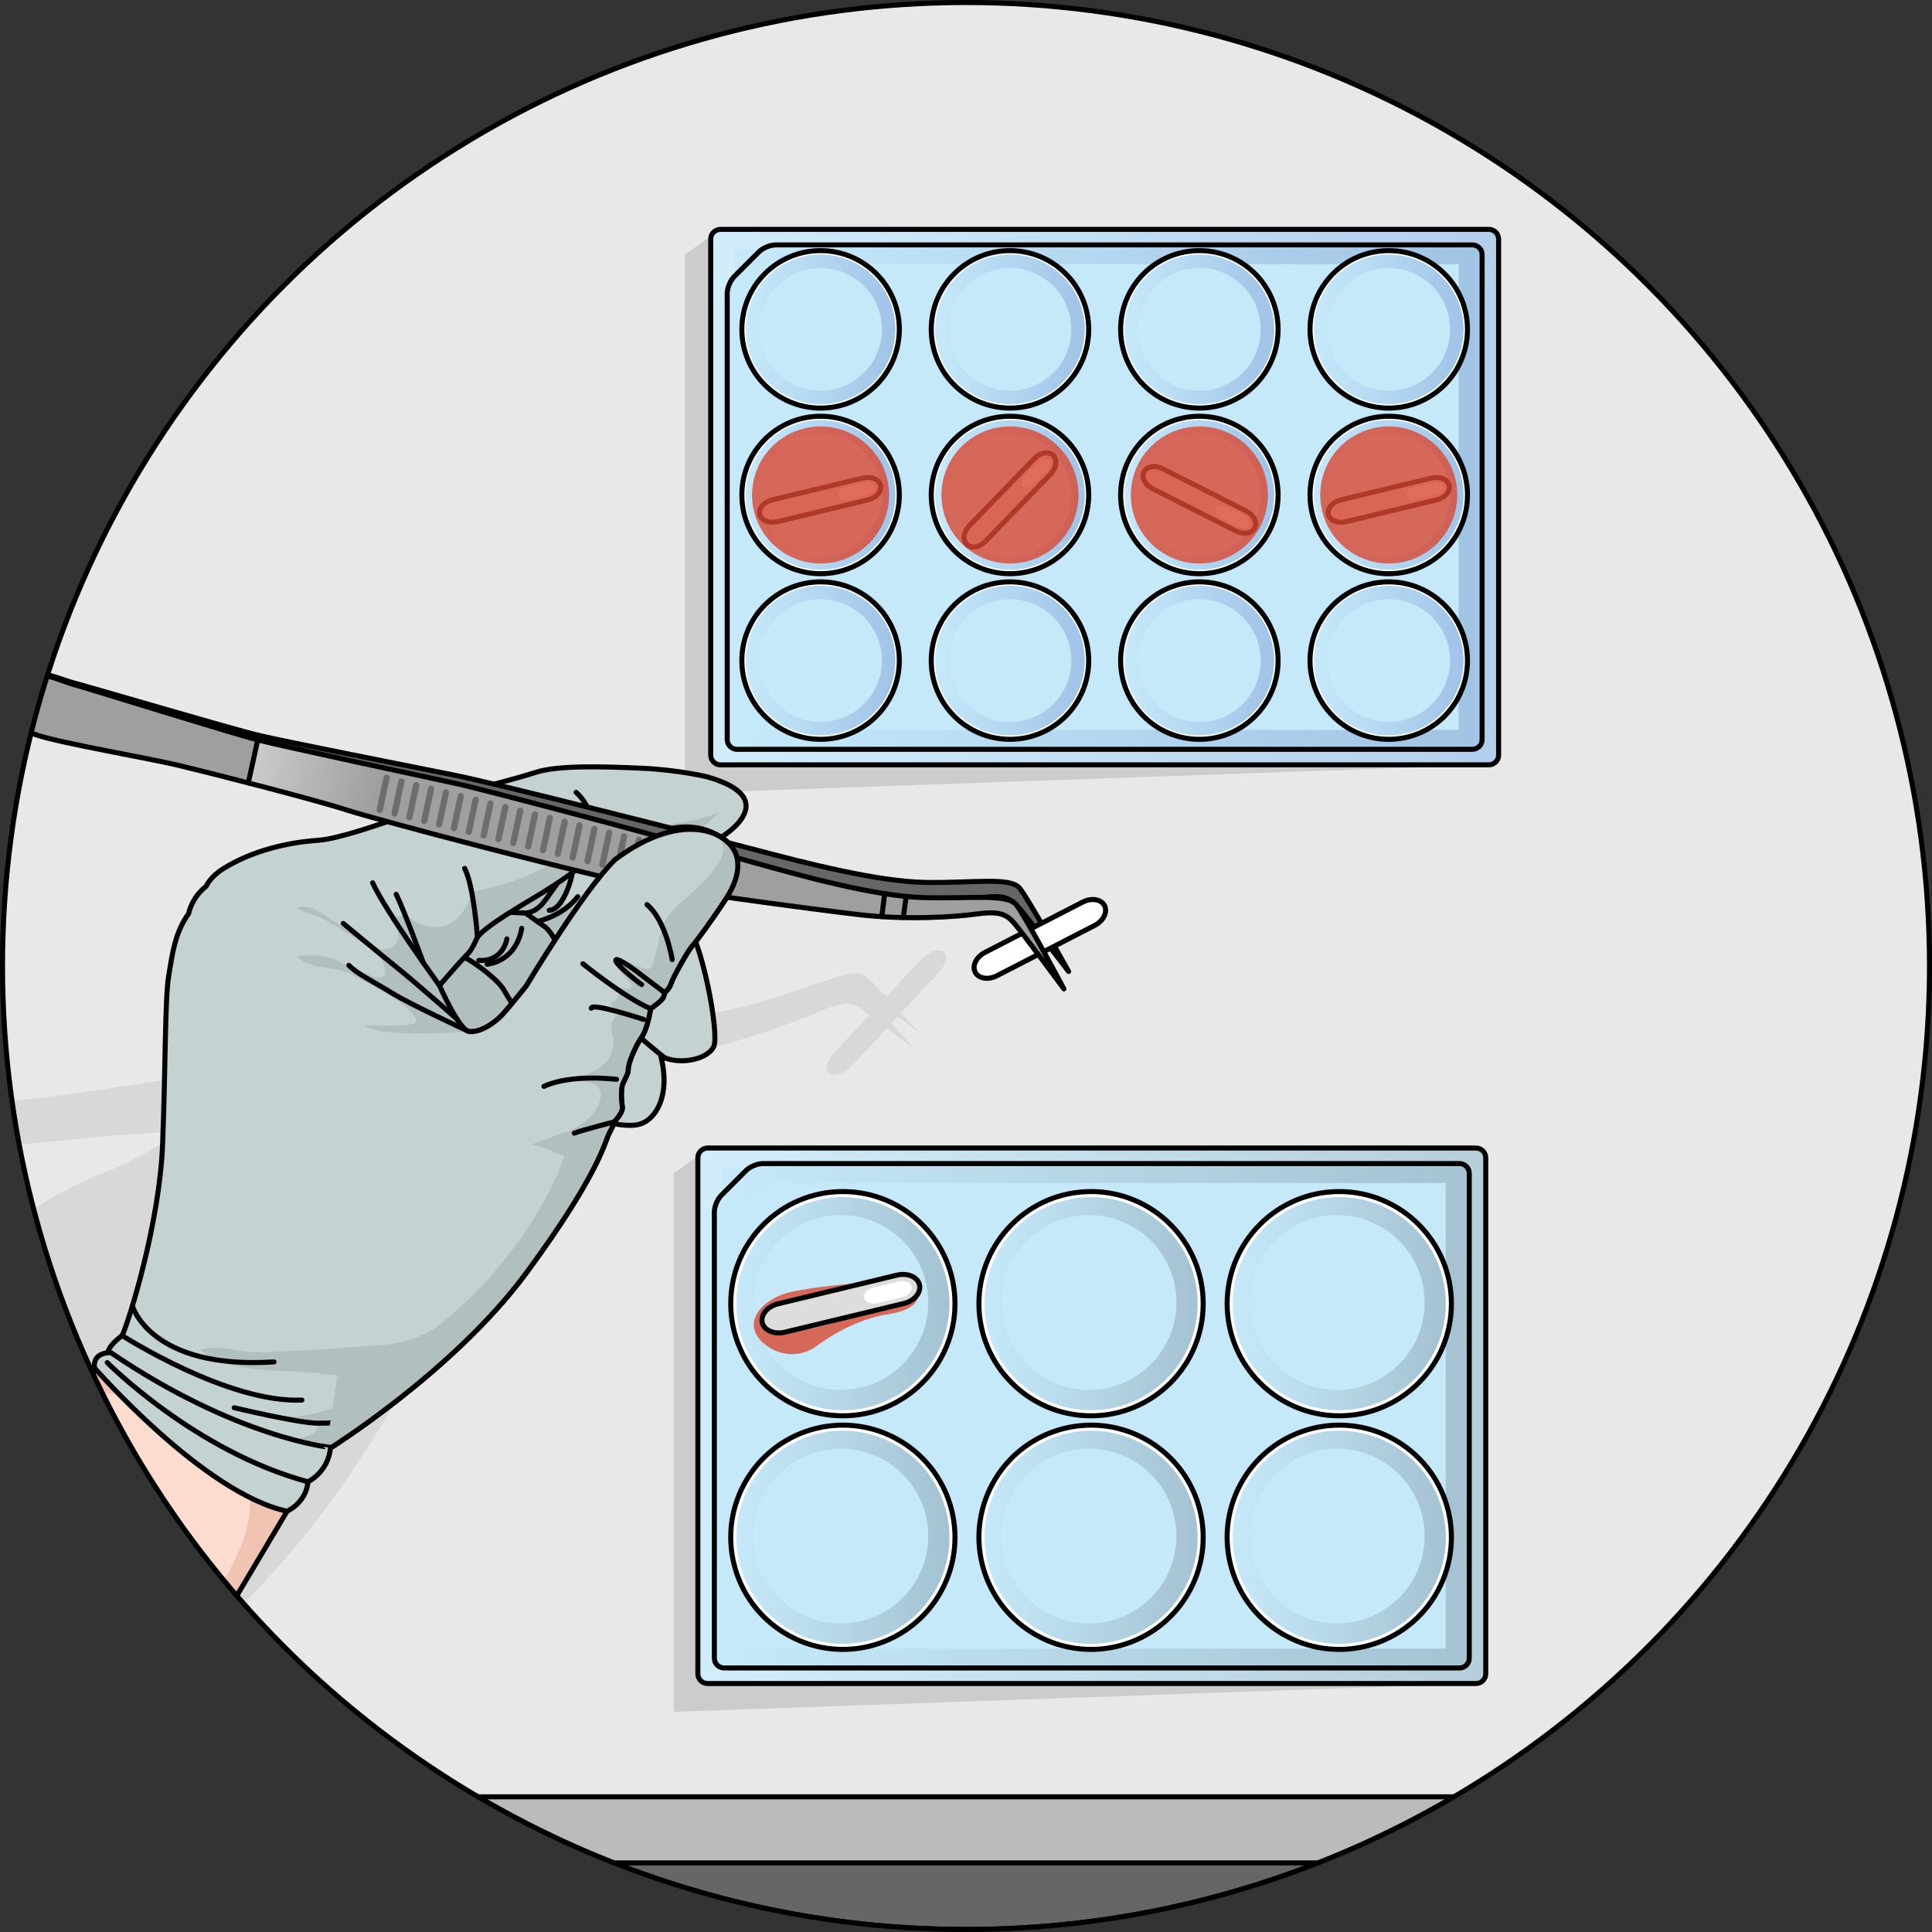 <?xml version="1.0" encoding="utf-8"?>
<!-- Created by: Science Figures, www.sciencefigures.org, Generator: Science Figures Editor -->
<!DOCTYPE svg PUBLIC "-//W3C//DTD SVG 1.1//EN" "http://www.w3.org/Graphics/SVG/1.1/DTD/svg11.dtd">
<svg version="1.1" id="Layer_1" xmlns="http://www.w3.org/2000/svg" xmlns:xlink="http://www.w3.org/1999/xlink" 
	 width="800px" height="800px" viewBox="0 0 383.619 383.62" enable-background="new 0 0 383.619 383.62"
	 xml:space="preserve">
<rect x="0" y="0" width="383.619" height="383.62" fill="#333333" stroke="none"/>
<g>
	<defs>
		<circle id="SVGID_1_" cx="191.81" cy="191.811" r="191.31"/>
	</defs>
	<clipPath id="SVGID_2_">
		<use xlink:href="#SVGID_1_"  overflow="visible"/>
	</clipPath>
	<g clip-path="url(#SVGID_2_)">
		<circle fill="#E8E8E8" cx="191.81" cy="191.811" r="191.31"/>
		<g>
			<polygon fill="#CCCCCC" points="295.631,151.867 136.015,157.493 136.015,50.538 143.054,45.544 			"/>
			<g>
				<g>
					<g>
						<path fill="#FFFFFF" d="M297.564,149.935c0,1.062-0.87,1.933-1.934,1.933H143.054c-1.063,0-1.933-0.871-1.933-1.933V47.478
							c0-1.062,0.869-1.934,1.933-1.934h152.577c1.063,0,1.934,0.871,1.934,1.934V149.935z"/>
					</g>
					<linearGradient id="SVGID_3_" gradientUnits="userSpaceOnUse" x1="141.121" y1="98.706" x2="297.565" y2="98.706">
						<stop  offset="0" style="stop-color:#C6E9FA"/>
						<stop  offset="0.997" style="stop-color:#A0C3E7"/>
					</linearGradient>
					<path opacity="0.8" fill="url(#SVGID_3_)" d="M297.564,149.935c0,1.062-0.87,1.933-1.934,1.933H143.054
						c-1.063,0-1.933-0.871-1.933-1.933V47.478c0-1.062,0.869-1.934,1.933-1.934h152.577c1.063,0,1.934,0.871,1.934,1.934V149.935z"
						/>
					<path fill="none" stroke="#000000" stroke-linecap="round" stroke-linejoin="round" stroke-miterlimit="10" d="
						M297.564,149.935c0,1.062-0.87,1.933-1.934,1.933H143.054c-1.063,0-1.933-0.871-1.933-1.933V47.478
						c0-1.062,0.869-1.934,1.933-1.934h152.577c1.063,0,1.934,0.871,1.934,1.934V149.935z"/>
					<linearGradient id="SVGID_4_" gradientUnits="userSpaceOnUse" x1="145.844" y1="98.706" x2="292.842" y2="98.706">
						<stop  offset="0" style="stop-color:#C6E9FA"/>
						<stop  offset="0.997" style="stop-color:#A4C2D1"/>
					</linearGradient>
					<rect x="145.844" y="49.454" opacity="0.8" fill="url(#SVGID_4_)" width="146.998" height="98.504"/>
					<linearGradient id="SVGID_5_" gradientUnits="userSpaceOnUse" x1="144.397" y1="98.706" x2="294.289" y2="98.706">
						<stop  offset="0" style="stop-color:#C6E9FA"/>
						<stop  offset="0.997" style="stop-color:#A0C3E7"/>
					</linearGradient>
					<path opacity="0.8" fill="url(#SVGID_5_)" d="M154.01,48.629c-1.063,0-2.548,0.614-3.299,1.365l-4.948,4.949
						c-0.751,0.752-1.367,2.237-1.367,3.3v88.607c0,1.063,0.87,1.933,1.932,1.933h146.027c1.063,0,1.934-0.869,1.934-1.933V50.562
						c0-1.064-0.87-1.934-1.934-1.934H154.01z"/>
					<path fill="none" stroke="#000000" stroke-linecap="round" stroke-linejoin="round" stroke-miterlimit="10" d="M154.01,48.629
						c-1.063,0-2.548,0.614-3.299,1.365l-4.948,4.949c-0.751,0.752-1.367,2.237-1.367,3.3v88.607c0,1.063,0.87,1.933,1.932,1.933
						h146.027c1.063,0,1.934-0.869,1.934-1.933V50.562c0-1.064-0.87-1.934-1.934-1.934H154.01z"/>
					<path fill="#C6E9FA" d="M149.066,144.939V59.588c0-0.451,0.365-1.33,0.684-1.648l4.783-4.783
						c0.319-0.319,1.197-0.684,1.648-0.684h133.437v92.467H149.066z"/>
					<g>
						<g>
							
								<circle fill="#FFFFFF" stroke="#000000" stroke-linecap="round" stroke-linejoin="round" stroke-miterlimit="10" cx="162.935" cy="131.167" r="15.635"/>
							<linearGradient id="SVGID_6_" gradientUnits="userSpaceOnUse" x1="148.077" y1="131.168" x2="177.792" y2="131.168">
								<stop  offset="0" style="stop-color:#C6E9FA"/>
								<stop  offset="0.997" style="stop-color:#A0C3E7"/>
							</linearGradient>
							<circle fill="url(#SVGID_6_)" cx="162.935" cy="131.167" r="14.856"/>
							<circle fill="#C6E9FA" cx="162.935" cy="131.168" r="12.182"/>
						</g>
						<g>
							
								<circle fill="#FFFFFF" stroke="#000000" stroke-linecap="round" stroke-linejoin="round" stroke-miterlimit="10" cx="200.541" cy="131.167" r="15.634"/>
							<linearGradient id="SVGID_7_" gradientUnits="userSpaceOnUse" x1="185.683" y1="131.168" x2="215.398" y2="131.168">
								<stop  offset="0" style="stop-color:#C6E9FA"/>
								<stop  offset="0.997" style="stop-color:#A0C3E7"/>
							</linearGradient>
							<circle fill="url(#SVGID_7_)" cx="200.54" cy="131.167" r="14.856"/>
							<circle fill="#C6E9FA" cx="200.541" cy="131.168" r="12.182"/>
						</g>
						<g>
							
								<circle fill="#FFFFFF" stroke="#000000" stroke-linecap="round" stroke-linejoin="round" stroke-miterlimit="10" cx="238.145" cy="131.167" r="15.634"/>
							<linearGradient id="SVGID_8_" gradientUnits="userSpaceOnUse" x1="223.288" y1="131.168" x2="253.003" y2="131.168">
								<stop  offset="0" style="stop-color:#C6E9FA"/>
								<stop  offset="0.997" style="stop-color:#A0C3E7"/>
							</linearGradient>
							<circle fill="url(#SVGID_8_)" cx="238.146" cy="131.167" r="14.855"/>
							<circle fill="#C6E9FA" cx="238.146" cy="131.168" r="12.182"/>
						</g>
						<g>
							
								<circle fill="#FFFFFF" stroke="#000000" stroke-linecap="round" stroke-linejoin="round" stroke-miterlimit="10" cx="275.751" cy="131.167" r="15.634"/>
							<linearGradient id="SVGID_9_" gradientUnits="userSpaceOnUse" x1="260.893" y1="131.168" x2="290.608" y2="131.168">
								<stop  offset="0" style="stop-color:#C6E9FA"/>
								<stop  offset="0.997" style="stop-color:#A0C3E7"/>
							</linearGradient>
							<circle fill="url(#SVGID_9_)" cx="275.75" cy="131.167" r="14.856"/>
							<circle fill="#C6E9FA" cx="275.751" cy="131.168" r="12.182"/>
						</g>
					</g>
					<g>
						<g>
							
								<circle fill="#FFFFFF" stroke="#000000" stroke-linecap="round" stroke-linejoin="round" stroke-miterlimit="10" cx="162.935" cy="98.282" r="15.634"/>
							<linearGradient id="SVGID_10_" gradientUnits="userSpaceOnUse" x1="148.077" y1="98.281" x2="177.792" y2="98.281">
								<stop  offset="0" style="stop-color:#C6E9FA"/>
								<stop  offset="0.997" style="stop-color:#A0C3E7"/>
							</linearGradient>
							<circle fill="url(#SVGID_10_)" cx="162.935" cy="98.281" r="14.856"/>
							<circle fill="#C6E9FA" cx="162.935" cy="98.282" r="12.182"/>
						</g>
						<g>
							
								<circle fill="#FFFFFF" stroke="#000000" stroke-linecap="round" stroke-linejoin="round" stroke-miterlimit="10" cx="200.541" cy="98.282" r="15.633"/>
							<linearGradient id="SVGID_11_" gradientUnits="userSpaceOnUse" x1="185.683" y1="98.281" x2="215.398" y2="98.281">
								<stop  offset="0" style="stop-color:#C6E9FA"/>
								<stop  offset="0.997" style="stop-color:#A0C3E7"/>
							</linearGradient>
							<circle fill="url(#SVGID_11_)" cx="200.54" cy="98.281" r="14.856"/>
							<circle fill="#C6E9FA" cx="200.54" cy="98.282" r="12.182"/>
						</g>
						<g>
							
								<circle fill="#FFFFFF" stroke="#000000" stroke-linecap="round" stroke-linejoin="round" stroke-miterlimit="10" cx="238.145" cy="98.282" r="15.633"/>
							<linearGradient id="SVGID_12_" gradientUnits="userSpaceOnUse" x1="223.288" y1="98.281" x2="253.003" y2="98.281">
								<stop  offset="0" style="stop-color:#C6E9FA"/>
								<stop  offset="0.997" style="stop-color:#A0C3E7"/>
							</linearGradient>
							<circle fill="url(#SVGID_12_)" cx="238.146" cy="98.281" r="14.855"/>
							<circle fill="#C6E9FA" cx="238.146" cy="98.282" r="12.182"/>
						</g>
						<g>
							
								<circle fill="#FFFFFF" stroke="#000000" stroke-linecap="round" stroke-linejoin="round" stroke-miterlimit="10" cx="275.751" cy="98.282" r="15.634"/>
							<linearGradient id="SVGID_13_" gradientUnits="userSpaceOnUse" x1="260.893" y1="98.281" x2="290.608" y2="98.281">
								<stop  offset="0" style="stop-color:#C6E9FA"/>
								<stop  offset="0.997" style="stop-color:#A0C3E7"/>
							</linearGradient>
							<circle fill="url(#SVGID_13_)" cx="275.75" cy="98.281" r="14.856"/>
							<circle fill="#C6E9FA" cx="275.75" cy="98.282" r="12.182"/>
						</g>
					</g>
					<g>
						<g>
							
								<circle fill="#FFFFFF" stroke="#000000" stroke-linecap="round" stroke-linejoin="round" stroke-miterlimit="10" cx="162.935" cy="65.396" r="15.635"/>
							<linearGradient id="SVGID_14_" gradientUnits="userSpaceOnUse" x1="148.077" y1="65.395" x2="177.792" y2="65.395">
								<stop  offset="0" style="stop-color:#C6E9FA"/>
								<stop  offset="0.997" style="stop-color:#A0C3E7"/>
							</linearGradient>
							<circle fill="url(#SVGID_14_)" cx="162.935" cy="65.395" r="14.856"/>
							<path fill="#C6E9FA" d="M173.35,71.715c-3.491,5.753-10.984,7.585-16.735,4.095c-5.751-3.489-7.583-10.982-4.093-16.735
								c3.491-5.749,10.983-7.582,16.735-4.092C175.006,58.474,176.84,65.964,173.35,71.715z"/>
						</g>
						<g>
							
								<circle fill="#FFFFFF" stroke="#000000" stroke-linecap="round" stroke-linejoin="round" stroke-miterlimit="10" cx="200.541" cy="65.396" r="15.634"/>
							<linearGradient id="SVGID_15_" gradientUnits="userSpaceOnUse" x1="185.683" y1="65.395" x2="215.398" y2="65.395">
								<stop  offset="0" style="stop-color:#C6E9FA"/>
								<stop  offset="0.997" style="stop-color:#A0C3E7"/>
							</linearGradient>
							<circle fill="url(#SVGID_15_)" cx="200.54" cy="65.395" r="14.856"/>
							<path fill="#C6E9FA" d="M210.953,71.715c-3.489,5.753-10.981,7.585-16.733,4.095c-5.752-3.489-7.583-10.982-4.094-16.735
								c3.491-5.749,10.982-7.582,16.733-4.092C212.61,58.474,214.443,65.964,210.953,71.715z"/>
						</g>
						<g>
							
								<circle fill="#FFFFFF" stroke="#000000" stroke-linecap="round" stroke-linejoin="round" stroke-miterlimit="10" cx="238.145" cy="65.396" r="15.634"/>
							<linearGradient id="SVGID_16_" gradientUnits="userSpaceOnUse" x1="223.288" y1="65.395" x2="253.003" y2="65.395">
								<stop  offset="0" style="stop-color:#C6E9FA"/>
								<stop  offset="0.997" style="stop-color:#A0C3E7"/>
							</linearGradient>
							<circle fill="url(#SVGID_16_)" cx="238.146" cy="65.395" r="14.855"/>
							<path fill="#C6E9FA" d="M248.56,71.715c-3.492,5.753-10.983,7.585-16.735,4.095c-5.751-3.489-7.583-10.982-4.093-16.735
								c3.49-5.749,10.982-7.582,16.733-4.092C250.217,58.474,252.049,65.964,248.56,71.715z"/>
						</g>
						<g>
							
								<circle fill="#FFFFFF" stroke="#000000" stroke-linecap="round" stroke-linejoin="round" stroke-miterlimit="10" cx="275.751" cy="65.396" r="15.635"/>
							<linearGradient id="SVGID_17_" gradientUnits="userSpaceOnUse" x1="260.893" y1="65.395" x2="290.608" y2="65.395">
								<stop  offset="0" style="stop-color:#C6E9FA"/>
								<stop  offset="0.997" style="stop-color:#A0C3E7"/>
							</linearGradient>
							<circle fill="url(#SVGID_17_)" cx="275.75" cy="65.395" r="14.856"/>
							<path fill="#C6E9FA" d="M286.164,71.715c-3.491,5.753-10.983,7.585-16.734,4.095c-5.751-3.489-7.584-10.982-4.094-16.735
								c3.491-5.749,10.983-7.582,16.734-4.092C287.822,58.474,289.654,65.964,286.164,71.715z"/>
						</g>
					</g>
				</g>
				<g>
					<path fill="#DDDDDD" d="M150.859,102.145c-0.287-1.193,0.789-2.476,2.405-2.866l18.112-4.368
						c1.618-0.39,3.161,0.263,3.448,1.455c0.288,1.194-0.788,2.476-2.405,2.867l-18.113,4.368
						C152.69,103.988,151.147,103.34,150.859,102.145z"/>
					<path fill="#FFFFFF" d="M166.408,98.396c-0.159-0.661,0.436-1.37,1.33-1.586l3.996-0.965c0.893-0.217,1.746,0.146,1.904,0.806
						c0.161,0.659-0.436,1.368-1.328,1.585l-3.996,0.963C167.42,99.417,166.568,99.053,166.408,98.396z"/>
					<path fill="none" stroke="#000000" stroke-linecap="round" stroke-linejoin="round" stroke-miterlimit="10" d="
						M150.859,102.145c-0.287-1.193,0.789-2.476,2.405-2.866l18.112-4.368c1.618-0.39,3.161,0.263,3.448,1.455
						c0.288,1.194-0.788,2.476-2.405,2.867l-18.113,4.368C152.69,103.988,151.147,103.34,150.859,102.145z"/>
				</g>
				<g>
					<path fill="#DDDDDD" d="M263.768,102.145c-0.287-1.193,0.789-2.476,2.406-2.866l18.113-4.368
						c1.617-0.39,3.16,0.263,3.447,1.455c0.288,1.194-0.789,2.476-2.405,2.867l-18.113,4.368
						C265.599,103.988,264.056,103.34,263.768,102.145z"/>
					<path fill="#FFFFFF" d="M279.315,98.396c-0.159-0.661,0.436-1.37,1.331-1.586l3.996-0.965c0.893-0.217,1.746,0.146,1.904,0.806
						c0.162,0.659-0.437,1.368-1.328,1.585l-3.995,0.963C280.328,99.417,279.477,99.053,279.315,98.396z"/>
					<path fill="none" stroke="#000000" stroke-linecap="round" stroke-linejoin="round" stroke-miterlimit="10" d="
						M263.768,102.145c-0.287-1.193,0.789-2.476,2.406-2.866l18.113-4.368c1.617-0.39,3.16,0.263,3.447,1.455
						c0.288,1.194-0.789,2.476-2.405,2.867l-18.113,4.368C265.599,103.988,264.056,103.34,263.768,102.145z"/>
				</g>
				<g>
					<path fill="#DDDDDD" d="M191.965,108.109c-0.882-0.857-0.658-2.514,0.498-3.709l12.961-13.385
						c1.158-1.194,2.811-1.471,3.691-0.616c0.884,0.854,0.66,2.514-0.496,3.709l-12.963,13.386
						C194.498,108.686,192.848,108.964,191.965,108.109z"/>
					<path fill="#FFFFFF" d="M203.092,96.622c-0.487-0.474-0.365-1.391,0.275-2.052l2.859-2.955c0.639-0.66,1.553-0.812,2.04-0.34
						c0.489,0.473,0.364,1.391-0.274,2.051l-2.859,2.953C204.492,96.941,203.579,97.09,203.092,96.622z"/>
					<path fill="none" stroke="#000000" stroke-linecap="round" stroke-linejoin="round" stroke-miterlimit="10" d="
						M191.965,108.109c-0.882-0.857-0.658-2.514,0.498-3.709l12.961-13.385c1.158-1.194,2.811-1.471,3.691-0.616
						c0.884,0.854,0.66,2.514-0.496,3.709l-12.963,13.386C194.498,108.686,192.848,108.964,191.965,108.109z"/>
				</g>
				<g>
					<path fill="#DDDDDD" d="M227.151,93.681c0.558-1.097,2.207-1.372,3.689-0.621l16.62,8.424c1.483,0.753,2.234,2.248,1.68,3.343
						c-0.555,1.097-2.205,1.374-3.689,0.623l-16.621-8.426C227.35,96.271,226.596,94.776,227.151,93.681z"/>
					<path fill="#FFFFFF" d="M241.416,100.914c0.309-0.607,1.221-0.762,2.042-0.346l3.667,1.859
						c0.819,0.413,1.234,1.241,0.928,1.848c-0.306,0.605-1.221,0.759-2.04,0.344l-3.665-1.858
						C241.525,102.345,241.112,101.516,241.416,100.914z"/>
					<path fill="none" stroke="#000000" stroke-linecap="round" stroke-linejoin="round" stroke-miterlimit="10" d="M227.151,93.681
						c0.558-1.097,2.207-1.372,3.689-0.621l16.62,8.424c1.483,0.753,2.234,2.248,1.68,3.343c-0.555,1.097-2.205,1.374-3.689,0.623
						l-16.621-8.426C227.35,96.271,226.596,94.776,227.151,93.681z"/>
				</g>
				<circle opacity="0.8" fill="#D94732" cx="275.75" cy="98.282" r="13.603"/>
				<circle opacity="0.8" fill="#D94732" cx="238.145" cy="98.282" r="13.604"/>
				<circle opacity="0.8" fill="#D94732" cx="200.541" cy="98.282" r="13.604"/>
				<circle opacity="0.8" fill="#D94732" cx="162.935" cy="98.282" r="13.604"/>
			</g>
		</g>
		<g>
			<polygon fill="#CCCCCC" points="293.408,334.278 133.792,339.904 133.792,232.949 140.831,227.955 			"/>
			<g>
				<g>
					<g>
						<path fill="#FFFFFF" d="M295.012,332.346c0,1.063-0.871,1.933-1.934,1.933H140.5c-1.063,0-1.932-0.869-1.932-1.933V229.889
							c0-1.06,0.869-1.934,1.932-1.934h152.578c1.062,0,1.934,0.874,1.934,1.934V332.346z"/>
					</g>
					<linearGradient id="SVGID_18_" gradientUnits="userSpaceOnUse" x1="138.568" y1="281.117" x2="295.012" y2="281.117">
						<stop  offset="0" style="stop-color:#C6E9FA"/>
						<stop  offset="0.997" style="stop-color:#A4C2D1"/>
					</linearGradient>
					<path opacity="0.8" fill="url(#SVGID_18_)" d="M295.012,332.346c0,1.063-0.871,1.933-1.934,1.933H140.5
						c-1.063,0-1.932-0.869-1.932-1.933V229.889c0-1.06,0.869-1.934,1.932-1.934h152.578c1.062,0,1.934,0.874,1.934,1.934V332.346z"
						/>
					<path fill="none" stroke="#000000" stroke-linecap="round" stroke-linejoin="round" stroke-miterlimit="10" d="
						M295.012,332.346c0,1.063-0.871,1.933-1.934,1.933H140.5c-1.063,0-1.932-0.869-1.932-1.933V229.889
						c0-1.06,0.869-1.934,1.932-1.934h152.578c1.062,0,1.934,0.874,1.934,1.934V332.346z"/>
					<linearGradient id="SVGID_19_" gradientUnits="userSpaceOnUse" x1="143.291" y1="281.117" x2="290.287" y2="281.117">
						<stop  offset="0" style="stop-color:#C6E9FA"/>
						<stop  offset="0.997" style="stop-color:#A4C2D1"/>
					</linearGradient>
					<rect x="143.291" y="231.865" opacity="0.8" fill="url(#SVGID_19_)" width="146.997" height="98.504"/>
					<linearGradient id="SVGID_20_" gradientUnits="userSpaceOnUse" x1="141.842" y1="281.117" x2="291.734" y2="281.117">
						<stop  offset="0" style="stop-color:#C6E9FA"/>
						<stop  offset="0.997" style="stop-color:#A4C2D1"/>
					</linearGradient>
					<path opacity="0.8" fill="url(#SVGID_20_)" d="M151.457,231.04c-1.063,0-2.548,0.613-3.301,1.365l-4.946,4.949
						c-0.752,0.752-1.368,2.235-1.368,3.299v88.608c0,1.063,0.87,1.933,1.933,1.933h146.028c1.062,0,1.932-0.869,1.932-1.933v-96.29
						c0-1.062-0.869-1.932-1.932-1.932H151.457z"/>
					<path fill="none" stroke="#000000" stroke-linecap="round" stroke-linejoin="round" stroke-miterlimit="10" d="M151.457,231.04
						c-1.063,0-2.548,0.613-3.301,1.365l-4.946,4.949c-0.752,0.752-1.368,2.235-1.368,3.299v88.608c0,1.063,0.87,1.933,1.933,1.933
						h146.028c1.062,0,1.932-0.869,1.932-1.933v-96.29c0-1.062-0.869-1.932-1.932-1.932H151.457z"/>
					<path fill="#C6E9FA" d="M146.514,327.352v-85.353c0-0.451,0.363-1.329,0.683-1.648l4.784-4.785
						c0.319-0.317,1.197-0.68,1.647-0.68h133.437v92.466H146.514z"/>
					<g>
						
							<circle fill="#FFFFFF" stroke="#000000" stroke-linecap="round" stroke-linejoin="round" stroke-miterlimit="10" cx="167.359" cy="258.859" r="22.264"/>
						<linearGradient id="SVGID_21_" gradientUnits="userSpaceOnUse" x1="146.2" y1="258.859" x2="188.517" y2="258.859">
							<stop  offset="0" style="stop-color:#C6E9FA"/>
							<stop  offset="0.997" style="stop-color:#A4C2D1"/>
						</linearGradient>
						<path fill="url(#SVGID_21_)" d="M185.443,269.834c-6.062,9.988-19.073,13.171-29.061,7.108
							c-9.988-6.062-13.171-19.074-7.109-29.061c6.062-9.987,19.072-13.17,29.061-7.107
							C188.322,246.833,191.506,259.846,185.443,269.834z"/>
						<path fill="#C6E9FA" d="M181.795,267.619c-4.973,8.189-15.64,10.801-23.831,5.829c-8.19-4.972-10.801-15.641-5.831-23.831
							c4.971-8.188,15.64-10.8,23.831-5.829C184.154,248.76,186.765,259.429,181.795,267.619z"/>
						<path opacity="0.8" fill="#D94732" d="M174.743,254.905c4.491-0.904-15.116,0.344-19.7,2.242
							c-4.584,1.899-6.589,5.295-4.587,8.273c2.001,2.977,7.287,5.106,11.756,1.803c4.468-3.305,9.617-5.594,14.262-6.297
							c4.646-0.708,5.778-2.45,5.936-3.779c0.159-1.326-4.738,0.736-9.479,2.877c-4.741,2.14-15.732,5.574-16.593,3.273
							C155.475,260.998,157.591,258.352,174.743,254.905z"/>
					</g>
					<g>
						
							<circle fill="#FFFFFF" stroke="#000000" stroke-linecap="round" stroke-linejoin="round" stroke-miterlimit="10" cx="216.642" cy="258.859" r="22.265"/>
						<linearGradient id="SVGID_22_" gradientUnits="userSpaceOnUse" x1="195.484" y1="258.859" x2="237.801" y2="258.859">
							<stop  offset="0" style="stop-color:#C6E9FA"/>
							<stop  offset="0.997" style="stop-color:#A4C2D1"/>
						</linearGradient>
						<path fill="url(#SVGID_22_)" d="M234.728,269.834c-6.062,9.988-19.073,13.171-29.062,7.108
							c-9.988-6.062-13.17-19.074-7.107-29.061c6.062-9.987,19.071-13.17,29.061-7.107
							C237.605,246.833,240.79,259.846,234.728,269.834z"/>
						<path fill="#C6E9FA" d="M231.078,267.619c-4.971,8.189-15.641,10.801-23.83,5.829s-10.801-15.641-5.831-23.831
							c4.972-8.188,15.642-10.8,23.831-5.829C233.439,248.76,236.049,259.429,231.078,267.619z"/>
					</g>
					<g>
						
							<circle fill="#FFFFFF" stroke="#000000" stroke-linecap="round" stroke-linejoin="round" stroke-miterlimit="10" cx="265.927" cy="258.859" r="22.265"/>
						<linearGradient id="SVGID_23_" gradientUnits="userSpaceOnUse" x1="244.769" y1="258.859" x2="287.085" y2="258.859">
							<stop  offset="0" style="stop-color:#C6E9FA"/>
							<stop  offset="0.997" style="stop-color:#A4C2D1"/>
						</linearGradient>
						<path fill="url(#SVGID_23_)" d="M284.012,269.834c-6.061,9.988-19.072,13.171-29.062,7.108
							c-9.987-6.062-13.171-19.074-7.108-29.061c6.062-9.987,19.072-13.17,29.061-7.107
							C286.89,246.833,290.074,259.846,284.012,269.834z"/>
						<path fill="#C6E9FA" d="M280.361,267.619c-4.971,8.189-15.64,10.801-23.83,5.829c-8.189-4.972-10.8-15.641-5.828-23.831
							c4.971-8.188,15.639-10.8,23.83-5.829C282.723,248.76,285.334,259.429,280.361,267.619z"/>
					</g>
					<g>
						<path fill="#FFFFFF" stroke="#000000" stroke-linecap="round" stroke-linejoin="round" stroke-miterlimit="10" d="
							M186.392,316.795c-6.38,10.511-20.073,13.863-30.585,7.479c-10.511-6.376-13.86-20.07-7.48-30.584
							c6.379-10.51,20.073-13.859,30.584-7.48C189.421,292.588,192.771,306.284,186.392,316.795z"/>
						<linearGradient id="SVGID_24_" gradientUnits="userSpaceOnUse" x1="146.2" y1="305.243" x2="188.517" y2="305.243">
							<stop  offset="0" style="stop-color:#C6E9FA"/>
							<stop  offset="0.997" style="stop-color:#A4C2D1"/>
						</linearGradient>
						<path fill="url(#SVGID_24_)" d="M185.443,316.218c-6.062,9.991-19.073,13.171-29.061,7.109
							c-9.988-6.062-13.171-19.072-7.109-29.061c6.062-9.986,19.072-13.168,29.061-7.109
							C188.322,293.22,191.506,306.231,185.443,316.218z"/>
						<circle fill="#C6E9FA" cx="166.964" cy="305.004" r="17.348"/>
					</g>
					<g>
						<path fill="#FFFFFF" stroke="#000000" stroke-linecap="round" stroke-linejoin="round" stroke-miterlimit="10" d="
							M235.676,316.795c-6.381,10.511-20.072,13.863-30.585,7.479c-10.512-6.376-13.861-20.07-7.482-30.584
							c6.38-10.51,20.074-13.859,30.585-7.48C238.705,292.588,242.056,306.284,235.676,316.795z"/>
						<linearGradient id="SVGID_25_" gradientUnits="userSpaceOnUse" x1="195.484" y1="305.243" x2="237.801" y2="305.243">
							<stop  offset="0" style="stop-color:#C6E9FA"/>
							<stop  offset="0.997" style="stop-color:#A4C2D1"/>
						</linearGradient>
						<path fill="url(#SVGID_25_)" d="M234.728,316.218c-6.062,9.991-19.073,13.171-29.062,7.109
							c-9.988-6.062-13.17-19.072-7.107-29.061c6.062-9.986,19.071-13.168,29.061-7.109
							C237.605,293.22,240.79,306.231,234.728,316.218z"/>
						<circle fill="#C6E9FA" cx="216.248" cy="305.004" r="17.348"/>
					</g>
					<g>
						<path fill="#FFFFFF" stroke="#000000" stroke-linecap="round" stroke-linejoin="round" stroke-miterlimit="10" d="
							M284.961,316.795c-6.38,10.511-20.074,13.863-30.586,7.479c-10.512-6.376-13.861-20.07-7.481-30.584
							c6.38-10.51,20.073-13.859,30.585-7.48S291.34,306.284,284.961,316.795z"/>
						<linearGradient id="SVGID_26_" gradientUnits="userSpaceOnUse" x1="244.769" y1="305.243" x2="287.085" y2="305.243">
							<stop  offset="0" style="stop-color:#C6E9FA"/>
							<stop  offset="0.997" style="stop-color:#A4C2D1"/>
						</linearGradient>
						<path fill="url(#SVGID_26_)" d="M284.012,316.218c-6.061,9.991-19.072,13.171-29.062,7.109
							c-9.987-6.062-13.171-19.072-7.108-29.061c6.062-9.986,19.072-13.168,29.061-7.109
							C286.89,293.22,290.074,306.231,284.012,316.218z"/>
						<circle fill="#C6E9FA" cx="265.532" cy="305.004" r="17.347"/>
					</g>
				</g>
				<g>
					<path fill="#DDDDDD" d="M151.352,262.625c-0.374-1.557,1.029-3.227,3.133-3.735l23.597-5.693
						c2.107-0.505,4.118,0.342,4.492,1.896c0.375,1.557-1.027,3.228-3.133,3.736l-23.599,5.69
						C153.738,265.027,151.727,264.177,151.352,262.625z"/>
					<path fill="#FFFFFF" d="M171.607,257.74c-0.207-0.86,0.567-1.784,1.733-2.067l5.206-1.257c1.162-0.28,2.275,0.192,2.482,1.05
						c0.207,0.859-0.57,1.783-1.732,2.065l-5.205,1.254C172.926,259.068,171.816,258.599,171.607,257.74z"/>
					<path fill="none" stroke="#000000" stroke-linecap="round" stroke-linejoin="round" stroke-miterlimit="10" d="
						M151.352,262.625c-0.374-1.557,1.029-3.227,3.133-3.735l23.597-5.693c2.107-0.505,4.118,0.342,4.492,1.896
						c0.375,1.557-1.027,3.228-3.133,3.736l-23.599,5.69C153.738,265.027,151.727,264.177,151.352,262.625z"/>
				</g>
			</g>
		</g>
		<g>
			<path fill="#D8D8D8" d="M187.332,188.91c-1.052-0.625-3.142,0.197-4.667,1.836l-6.675,7.177
				c-1.946-2.062-3.775-3.908-4.529-4.406c-2.063-1.362-9.728,2.186-19.951,5.297c-10.222,3.115-25.685,4.705-36.769,5.79
				c-1.377,0.135-3.271,0.327-5.544,0.562c-0.44-0.206-0.95-0.369-1.544-0.479c0.016-0.012,13.573-11.099-3.355-9.659
				c0,0-6.002,0.674-14.079,2.934c-3.656,1.022-7.602,2.149-11.263,3.329c-0.117,0.038-0.232,0.076-0.348,0.113
				c-0.475,0.154-0.943,0.31-1.406,0.465c-0.131,0.045-0.263,0.089-0.393,0.133c-0.479,0.163-0.948,0.326-1.41,0.491
				c-0.088,0.031-0.178,0.062-0.265,0.094c-1.088,0.39-2.123,0.784-3.088,1.181c-0.124,0.051-0.243,0.102-0.364,0.152
				c-0.344,0.145-0.679,0.289-1.003,0.434c-0.139,0.062-0.276,0.124-0.411,0.186c-0.307,0.142-0.601,0.283-0.886,0.424
				c-0.116,0.058-0.236,0.115-0.348,0.172c-0.382,0.195-0.748,0.392-1.083,0.587c-2.801,1.636-6.429,3.61-8.902,4.938
				c-3.747,0.446-6.674,0.815-8.29,1.058c-8.48,1.276-36.03,5.49-41.917,6.207c-5.888,0.716-36.661,2.927-39.887,3.276
				c-3.22,0.347-12.288-0.646-21.894,7.226c4.374,4.865,9.195,4.647,14.542,4.397c5.346-0.252,23.895-3.469,30.095-4.207
				c3.604-0.429,12.714-1.417,21.178-2.241c4.093-0.397,9.357-0.887,12.979-1.139c0.066-0.004,0.134-0.009,0.2-0.014
				c0.142-0.01,0.279-0.019,0.416-0.027c0.153-0.01,0.302-0.02,0.447-0.028c0.086-0.005,0.174-0.011,0.258-0.016
				c0.235-0.014,0.462-0.026,0.673-0.037c1.58-0.081,4.68-0.33,8.662-0.686c-5.849,3.546-11.514,6.774-14.609,7.928
				c-8.051,3.001-15.139,7.205-20.12,11.431c-2.756,2.338-3.492,4.202-3.492,4.202s-2.777,2.488-3.589,5.961
				c-2.809,4.264-3.254,8.056-3.934,12.366c-0.678,4.311-0.176,15.644-0.416,29.842c-0.171,10.197-3.33,22.977-5.597,30.466h0
				l0,0.001c-0.891,2.938-1.644,5.062-2.025,5.896h-0.001h0.001v0.001c0,0-5.347,4.805-1.944,5.525
				c2.788,0.587,14.622,6.241,32.87,3.88c0.038-0.006,0.076-0.012,0.114-0.017c0.717-0.094,1.444-0.201,2.18-0.32
				c0.171-0.028,0.345-0.059,0.518-0.088c0.612-0.104,1.23-0.217,1.856-0.339c0.23-0.045,0.461-0.092,0.694-0.14
				c0.585-0.12,1.177-0.251,1.773-0.389c0.253-0.058,0.505-0.114,0.761-0.177c0.621-0.149,1.25-0.312,1.883-0.482
				c0.225-0.06,0.446-0.115,0.672-0.178c0.86-0.238,1.729-0.49,2.61-0.767c0,0,26.666-22.33,41.866-44.954
				c15.198-22.622,15.983-28.487,16.812-29.968c0.512-0.915,0.757-1.555,0.87-1.913c0.191-0.028,0.384-0.061,0.58-0.094
				c0.051-0.009,0.101-0.016,0.152-0.024c0.002-0.004,0.002-0.004,0.002-0.004l0,0.001c1.417-0.254,2.918-0.639,4.226-1.234
				c3.849-1.751,7.117-7.312,4.723-13.65c0.287,0.027,0.583,0.034,0.884,0.029l0.005,0.001l-0.003-0.001
				c4.033-0.062,9.228-2.832,10.337-5.3c0.938-2.087-1.547-12.054-4.392-17.185c1.412-2.012,4.045-5.971,6.352-9.798
				c0.023-0.038,0.042-0.075,0.065-0.113c11.165-2.227,22.896-4.669,28.257-5.847c9.871-2.169,20.108-5.909,25.292-8.152
				c5.183-2.243,6.44-1.639,8.099-0.56c0.336,0.22,0.98,0.685,1.781,1.276l-7.048,7.577c-1.524,1.64-1.907,3.473-0.854,4.098
				c1.056,0.626,3.145-0.195,4.669-1.837l6.717-7.219c2.669,2.027,5.303,4.058,5.303,4.058s-2.052-2.418-4.377-5.054l1.211-1.303
				c2.201,1.605,4.075,2.987,4.075,2.987s-1.485-1.673-3.375-3.739l7.536-8.101C188.007,191.368,188.388,189.535,187.332,188.91z"/>
			<g>
				<g>
					<polygon fill="#FCDCCE" points="31.805,255.565 0.578,295.485 24.256,338.964 33.661,339.304 70.888,276.724 					"/>
					<path fill="#F1C3B3" d="M29.469,339.152l4.192,0.151l37.227-62.58l-39.083-21.158l-31.227,39.92l0.794,1.459
						c5.129-6.082,13.496-15.923,16.591-19.119c4.592-4.742,20.8,5.906,27.553,12.062s4.322,14.53-1.081,23.984
						C41.241,319.462,34.471,330.808,29.469,339.152z"/>
					<polygon fill="none" stroke="#000000" stroke-linecap="round" stroke-linejoin="round" stroke-miterlimit="10" points="
						31.805,255.565 0.578,295.485 24.256,338.964 33.661,339.304 70.888,276.724 					"/>
				</g>
				<g>
					<g>
						<path fill="#C4D2D2" d="M101.32,156.85c0,0,10.667,0.752,14.958,5.105c4.29,4.354,16.536,17.486,19.785,21.007
							c3.25,3.519,6.837,22.284,5.664,24.832c-1.175,2.549-6.722,3.82-10.515,1.927c2.04,7.951-1.132,13.023-4.736,13.621
							c-3.603,0.597-8.735-1.412-8.735-1.412s-2.961,4.099-10.599-0.729c-9.882,0.555-14.746-3.589-14.994-3.82
							c-0.248-0.235-24.651-11.487-24.651-11.487l10.701-28.366L101.32,156.85z"/>
						<g>
							<path fill="#B1BFBF" d="M113.059,169.151c0,0-0.108,0.199-0.288,0.532C112.976,169.354,113.059,169.151,113.059,169.151z"/>
							<path fill="#B1BFBF" d="M92.148,217.381c0.249,0.231,5.111,4.375,14.994,3.82c7.638,4.828,10.6,0.729,10.6,0.729
								s2.235,0.875,4.792,1.299c0.001-0.002,0.001-0.002,0.002-0.002c-5.167-4.121-2.189-11.403-2.189-11.403l2.335-17.007
								c0,0,0.461-4.822-0.74-6.716s-3.789-1.747-3.789-1.747s-1.089-2.562-2.577-3.122c-1.487-0.562-2.049-3.864-2.049-3.864
								s-1.201,0.225-1.826-0.148c-0.626-0.374,2.619-6.136,1.953-7.322c-0.666-1.184-3.939,5.988-4.375,5.46
								c-0.365-0.446,2.546-5.925,3.493-7.673c-0.542,0.859-1.951,2.592-5.106,3.906c-4.363,1.818-15.331-5.876-15.331-5.876
								l-4.375,4.923l-11.173,25.327l-0.573,11.058l14.855,7.819C91.728,217.158,92.118,217.349,92.148,217.381z"/>
						</g>
						<path fill="none" stroke="#000000" stroke-linecap="round" stroke-linejoin="round" stroke-miterlimit="10" d="M101.32,156.85
							c0,0,10.667,0.752,14.958,5.105c4.29,4.354,16.536,17.486,19.785,21.007c3.25,3.519,6.837,22.284,5.664,24.832
							c-1.175,2.549-6.722,3.82-10.515,1.927c2.04,7.951-1.132,13.023-4.736,13.621c-3.603,0.597-8.735-1.412-8.735-1.412
							s-2.961,4.099-10.599-0.729c-9.882,0.555-14.746-3.589-14.994-3.82c-0.248-0.235-24.651-11.487-24.651-11.487l10.701-28.366
							L101.32,156.85z"/>
						<path fill="none" stroke="#000000" stroke-linecap="round" stroke-linejoin="round" stroke-miterlimit="10" d="
							M132.032,210.07c0,0-7.952-6.146-9.738-9.275c-1.788-3.132-7.925-11.501-8.941-11.967c-1.015-0.469-2.693-0.163-2.917-1.344
							c-0.226-1.184-1.535-3.016-2.362-3.552c-0.831-0.537-3.711-2.632-3.711-2.632s-18.23-0.686-22.196-2.23"/>
						<path fill="none" stroke="#000000" stroke-linecap="round" stroke-linejoin="round" stroke-miterlimit="10" d="
							M117.741,221.93c0,0-5.705-7.561-8.252-11.043c-2.547-3.479-8.164-11.992-9.373-14.204c-1.209-2.209-5.747-5.378-7.086-6.149
							c-1.334-0.77-4.438-2.047-4.438-2.047l-9.29-3.205"/>
						<path fill="none" stroke="#000000" stroke-linecap="round" stroke-linejoin="round" stroke-miterlimit="10" d="
							M104.363,181.301c0,0,1.801,0.008,3.423-1.948c1.621-1.953,5.302-7.788,5.868-7.456c0.569,0.335-1.386,8.709-4.596,8.855"/>
						<path fill="none" stroke="#000000" stroke-linecap="round" stroke-linejoin="round" stroke-miterlimit="10" d="
							M106.688,182.973c0,0,5.104-1.071,8.035-4.936"/>
						<path fill="none" stroke="#000000" stroke-linecap="round" stroke-linejoin="round" stroke-miterlimit="10" d="
							M113.353,188.828c0,0,3.455,0.062,6.17-4.258"/>
						<path fill="none" stroke="#000000" stroke-linecap="round" stroke-linejoin="round" stroke-miterlimit="10" d="M96.71,191.453
							c0,0,5.651-0.334,6.888-7.123"/>
						<path fill="none" stroke="#000000" stroke-linecap="round" stroke-linejoin="round" stroke-miterlimit="10" d="
							M100.651,186.424c0,0-0.659,4.559-5.573,4.275"/>
					</g>
					<g>
						<path fill="#C4D2D2" d="M44.277,172.523c-2.611,1.643-3.342,3.47-3.342,3.47s-2.634,1.804-3.479,5.406
							c-2.712,3.782-3.227,7.872-3.972,12.462c-0.743,4.59-0.587,17.465-1.195,33.289c-0.606,15.826-6.701,35.212-8.032,38.042
							c0,0-5.072,3.488-1.947,5.502c3.128,2.011,18.527,17.294,42.423,17.388c0,0,25.251-15.566,39.913-35.527
							c14.661-19.959,15.545-26.252,16.352-27.618c0.806-1.365,0.949-2.177,0.949-2.177s1.766-1.805,1.624-2.875
							c-0.138-1.07-0.373-3.635,0.119-4.748c0.49-1.116,1.059-1.881,1.061-2.936c0.001-1.055,1.354-4.405,2.626-6.225
							c1.272-1.82,1.808-5.696,1.808-5.696s2.4-1.62,2.599-2.397c0.2-0.778,0.2-0.778,0.2-0.778s0.971-0.806,1.288-1.883
							c0.317-1.077,3.255-6.346,4.068-7.256c0.812-0.909,4.118-5.341,6.932-9.71c2.813-4.37,3.512-9.198-1.088-12.008
							c0,0,12.855-7.622-2.838-12.013c0,0-5.565-1.374-13.091-1.705c-7.526-0.333-16.384-0.602-20.789,0.802
							c-4.404,1.402-10.997,3.056-10.997,3.056c-0.811-0.107-24.764,9.952-32.285,10.461
							C55.66,167.357,48.996,169.555,44.277,172.523z M87.263,195.673c0,0,4.098-4.751,5.014-5.641
							c0.917-0.891,1.475-1.563,2.372-3.649c0.9-2.083,9.872-7.172,12.928-9.049c3.058-1.877,5.238-3.431,6.669-4.503
							c1.126,0.205,1.308-0.192,2.489-0.765c1.832,0.368,5.408-1.396,5.408-1.396c-6.415,6.293-17.636,25.091-17.636,25.091
							s-2.366,2.987-4.348,5.26c-1.979,2.274-4.884,4.028-6.956,3.8C91.128,204.596,87.263,195.673,87.263,195.673z"/>
						<g>
							<path fill="#B1BFBF" d="M118.396,152.267l-12.391,1.212c0.155-0.05,0.309-0.097,0.458-0.146
								C109.192,152.464,113.628,152.236,118.396,152.267z"/>
						</g>
						<g>
							<path fill="#B1BFBF" d="M74.026,204.386c-5.758-1.574,6.792-0.064,8.46-1.29c1.259-0.928-3.756-4.661-4.357-5.005
								c-2.861-1.646-5.76-3.245-8.695-4.769c-3.044-1.583-8.047-0.668-10.471-3.467c2.821-0.167,5.045-0.36,7.713,0.758
								c1.541,0.648,2.978,1.477,4.559,2.058c1.28,0.472,2.647,1.394,4.055,1.388c2.157-0.008,0.848-3.186,0.013-4.137
								c-2.068-2.362-5.202-3.855-7.807-5.533c-1.24-0.799-2.464-1.508-3.786-2.122c-1.489-0.692-3.358-1.019-4.714-1.994
								c1.918-0.998,4.737,0.955,6.307,1.966c1.974,1.271,3.874,2.65,5.858,3.903c1.483,0.937,3.695,2.73,5.483,2.362
								c1.321-0.273,2.375-1.075,2.469-2.482c0.084-1.244-0.727-3.996-1.72-4.773c2.401,1.879,2.776-0.219,2.776-0.219
								c3.099,3.845,10.903,5.493,13.494-3.883c6.772-1.589,17.185-3.869,20.729-11.47c0.339,0.747,2.254,1.234,3.313-1.273
								c3.147,1.138,22.748-0.957,25.378-3.509c-3.568,3.718-4.098,3.758-4.098,3.758s-8.599-1.59-17.117,6.295
								c0.094-0.094,0.187-0.188,0.277-0.277c0,0-3.577,1.765-5.409,1.398c-1.182,0.57-1.361,0.968-2.489,0.762
								c-1.431,1.072-3.613,2.627-6.669,4.504c-3.055,1.877-12.027,6.966-12.927,9.049c-0.898,2.085-1.455,2.759-2.372,3.65
								c-0.917,0.887-5.015,5.639-5.015,5.639s3.866,8.924,5.939,9.148C93.203,204.82,79.784,205.957,74.026,204.386z"/>
							<path fill="#B1BFBF" d="M116.081,178.065c-0.002,0.001-0.002,0.004-0.003,0.004c-1.682,2.697-3.457,5.247-5.241,7.63
								C112.479,183.199,114.29,180.533,116.081,178.065z"/>
						</g>
						<g>
							<path fill="#B1BFBF" d="M111.251,214.676c-0.1,0.014-0.156,0.021-0.156,0.021S111.152,214.689,111.251,214.676z"/>
							<path fill="#B1BFBF" d="M46.193,284.861l0.195-0.357c0,0,17.464,3.727,16.653-1.912c-4.497-0.544-9.181-1.438-9.183-1.439
								c6.02,1.15,17.948-2.338,21.83-7.215c-3.247-1.209-7.687-0.55-11.249-1.101c-7.781-1.204-18.061,0.413-24.68-4.735
								c2.849-1.15,6.302-0.057,9.382,0.29c2.888,0.326,5.897-0.077,8.739-0.165c3.368-0.103,6.605-0.299,9.936-0.571
								c7.041-0.574,13.91-0.168,19.772-4.84c10.301-8.206,20.081-20.903,24.527-33.326c-0.291,0.411-3.653-1.755-5.962-2.048
								c-2.305-0.292,7.28-2.205,10.384-5.018c3.105-2.81,3.908-6.658,0.733-7.428c-2.75-0.666-5.373-0.402-6.021-0.32
								c1.101-0.153,7.934-1.255,9.761-4.779c1.991-3.839-0.374-5.312,0.563-7.016c0.935-1.703,1.527-1.888,1.408-1.92
								c-0.116-0.032-2.285-1.562-1.458-1.896c0.826-0.332,2.36-1.846,0.601-3.23c2.408,0.378,3.188,0.831,3.34-0.041
								c0.153-0.871-3.87-3.567-3.155-4.914c0.714-1.347,5.837,2.41,6.843,1.325c1.005-1.085,1.501-5.812,2.514-8.575
								c1.015-2.762,4.417-4.906,8.394-9.004c3.978-4.101,4.292-6.503,2.537-8.719c0.304-0.109,0.703-0.117,1.168-0.041
								c-0.357,0.246-0.586,0.382-0.586,0.382c4.599,2.81,3.9,7.639,1.087,12.008c-2.814,4.37-6.12,8.801-6.932,9.711
								c-0.812,0.91-3.75,6.179-4.068,7.256c-0.316,1.078-1.287,1.884-1.287,1.884s0,0-0.201,0.777
								c-0.198,0.777-2.598,2.398-2.598,2.398s-0.536,3.875-1.807,5.696c-1.272,1.818-2.626,5.169-2.626,6.224
								c-0.002,1.053-0.57,1.819-1.062,2.936c-0.491,1.114-0.256,3.678-0.118,4.748c0.141,1.07-1.625,2.874-1.625,2.874
								s-0.144,0.812-0.949,2.178c-0.805,1.367-1.69,7.659-16.351,27.618c-14.662,19.959-39.913,35.527-39.913,35.527
								C57.806,288.054,51.599,286.745,46.193,284.861z"/>
						</g>
						<path fill="none" stroke="#000000" stroke-linecap="round" stroke-linejoin="round" stroke-miterlimit="10" d="
							M44.277,172.523c-2.611,1.643-3.342,3.47-3.342,3.47s-2.634,1.804-3.479,5.406c-2.712,3.782-3.227,7.872-3.972,12.462
							c-0.743,4.59-0.587,17.465-1.195,33.289c-0.606,15.826-6.701,35.212-8.032,38.042c0,0-5.072,3.488-1.947,5.502
							c3.128,2.011,18.527,17.294,42.423,17.388c0,0,25.251-15.566,39.913-35.527c14.661-19.959,15.545-26.252,16.352-27.618
							c0.806-1.365,0.949-2.177,0.949-2.177s1.766-1.805,1.624-2.875c-0.138-1.07-0.373-3.635,0.119-4.748
							c0.49-1.116,1.059-1.881,1.061-2.936c0.001-1.055,1.354-4.405,2.626-6.225c1.272-1.82,1.808-5.696,1.808-5.696
							s2.4-1.62,2.599-2.397c0.2-0.778,0.2-0.778,0.2-0.778s0.971-0.806,1.288-1.883c0.317-1.077,3.255-6.346,4.068-7.256
							c0.812-0.909,4.118-5.341,6.932-9.71c2.813-4.37,3.512-9.198-1.088-12.008c0,0,12.855-7.622-2.838-12.013
							c0,0-5.565-1.374-13.091-1.705c-7.526-0.333-16.384-0.602-20.789,0.802c-4.404,1.402-10.997,3.056-10.997,3.056
							c-0.811-0.107-24.764,9.952-32.285,10.461C55.66,167.357,48.996,169.555,44.277,172.523z M87.263,195.673
							c0,0,4.098-4.751,5.014-5.641c0.917-0.891,1.475-1.563,2.372-3.649c0.9-2.083,9.872-7.172,12.928-9.049
							c3.058-1.877,5.238-3.431,6.669-4.503c1.126,0.205,1.308-0.192,2.489-0.765c1.832,0.368,5.408-1.396,5.408-1.396
							c-6.415,6.293-17.636,25.091-17.636,25.091s-2.366,2.987-4.348,5.26c-1.979,2.274-4.884,4.028-6.956,3.8
							C91.128,204.596,87.263,195.673,87.263,195.673z"/>
						<path fill="none" stroke="#000000" stroke-linecap="round" stroke-linejoin="round" stroke-miterlimit="10" d="
							M122.143,170.669c0,0,11.01-10.882,21.04-4.421"/>
						<path fill="none" stroke="#000000" stroke-linecap="round" stroke-linejoin="round" stroke-miterlimit="10" d="
							M87.263,195.673c0,0-10.628-14.608-13.272-20.374"/>
						<path fill="none" stroke="#000000" stroke-linecap="round" stroke-linejoin="round" stroke-miterlimit="10" d="
							M83.559,160.894"/>
						<path fill="none" stroke="#000000" stroke-linecap="round" stroke-linejoin="round" stroke-miterlimit="10" d="
							M84.044,191.152c0,0-3.771-10.333-5.379-13.583"/>
						<path fill="none" stroke="#000000" stroke-linecap="round" stroke-linejoin="round" stroke-miterlimit="10" d="
							M94.801,186.114c0,0-0.712-10.224-2.544-13.694"/>
						<path fill="none" stroke="#000000" stroke-linecap="round" stroke-linejoin="round" stroke-miterlimit="10" d="
							M114.246,172.831c-0.006-0.45,1.66-5.218-0.42-9.219"/>
						<path fill="none" stroke="#000000" stroke-linecap="round" stroke-linejoin="round" stroke-miterlimit="10" d="
							M116.735,172.066c0,0,3.488-9.437-2.337-14.74"/>
						<path fill="none" stroke="#000000" stroke-linecap="round" stroke-linejoin="round" stroke-miterlimit="10" d="
							M111.279,150.019"/>
						<path fill="none" stroke="#000000" stroke-linecap="round" stroke-linejoin="round" stroke-miterlimit="10" d="
							M92.783,204.679c-0.154-0.103-11.379-5.265-15.048-7.554c-3.671-2.289-6.693-3.647-8.468-5.452"/>
						<path fill="none" stroke="#000000" stroke-linecap="round" stroke-linejoin="round" stroke-miterlimit="10" d="
							M90.762,202.377c0,0-8.018-7.095-11.698-10.055c-3.682-2.958-10.914-8.957-10.914-8.957"/>
						<path fill="none" stroke="#000000" stroke-linecap="round" stroke-linejoin="round" stroke-miterlimit="10" d="
							M131.983,197.104c0,0-3.925-2.984-5.83-4.411c-1.905-1.425-4.279-2.834-3.84-1.814c0.438,1.018,4.316,4.112,5.091,4.613"/>
						<path fill="none" stroke="#000000" stroke-linecap="round" stroke-linejoin="round" stroke-miterlimit="10" d="
							M115.733,191.36c0,0,8.416,6.833,13.451,8.92"/>
						<path fill="none" stroke="#000000" stroke-linecap="round" stroke-linejoin="round" stroke-miterlimit="10" d="
							M127.807,202.418c0,0-10.421-3.427-10.401-2.221"/>
						<path fill="none" stroke="#000000" stroke-linecap="round" stroke-linejoin="round" stroke-miterlimit="10" d="
							M133.474,190.545c0,0-1.204-7.713-5.008-10.924"/>
						<path fill="none" stroke="#000000" stroke-linecap="round" stroke-linejoin="round" stroke-miterlimit="10" d="
							M121.947,222.76c0,0-6.506,1.68-7.925,2.238"/>
						<path fill="none" stroke="#000000" stroke-linecap="round" stroke-linejoin="round" stroke-miterlimit="10" d="
							M122.421,214.314c0,0-8.972-1.14-14.412,1.395"/>
						<path fill="none" stroke="#000000" stroke-linecap="round" stroke-linejoin="round" stroke-miterlimit="10" d="
							M24.256,265.191c0,0,20.975,13.469,35.69,12.808"/>
						<path fill="none" stroke="#000000" stroke-linecap="round" stroke-linejoin="round" stroke-miterlimit="10" d="
							M26.289,259.303c0,0,3.519,12.682,28.111,11.119"/>
						<path fill="none" stroke="#000000" stroke-linecap="round" stroke-linejoin="round" stroke-miterlimit="10" d="M73.687,281.96
							c0,0-6.672,0.681-10.646,0.632c-3.973-0.055-16.535-3.075-16.535-3.075"/>
					</g>
					<g>
						<g>
							<g>
								<path fill="#666666" d="M212.186,192.901c0,0-8.221-10.736-9.75-12.506c-1.532-1.771-2.695-2.88-7.537-2.127
									c-4.839,0.753-14.391,1.468-23.588,0.546c-9.198-0.927-38.518-4.381-47.6-6.021c-9.083-1.641-47.497-11.025-54.448-13.14
									c-6.952-2.116-27.874-7.079-33.64-8.358c-5.771-1.28-23.047-3.977-28.02-5.515c-4.974-1.534-9.456-2.93-13.479-9.868
									c9.092-5.415,17.445-1.088,20.43-0.335c2.99,0.753,31.49,9.186,36.951,10.47c5.46,1.284,31.037,6.33,38.908,7.908
									s49.053,12.002,59.323,14.714c10.272,2.714,24.605,6.413,34.139,6.547c9.531,0.138,16.711-1.12,18.581,1.139
									C204.201,178.463,212.186,192.901,212.186,192.901z"/>
								<path fill="none" stroke="#000000" stroke-linecap="round" stroke-linejoin="round" stroke-miterlimit="10" d="
									M212.186,192.901c0,0-8.221-10.736-9.75-12.506c-1.532-1.771-2.695-2.88-7.537-2.127
									c-4.839,0.753-14.391,1.468-23.588,0.546c-9.198-0.927-38.518-4.381-47.6-6.021c-9.083-1.641-47.497-11.025-54.448-13.14
									c-6.952-2.116-27.874-7.079-33.64-8.358c-5.771-1.28-23.047-3.977-28.02-5.515c-4.974-1.534-9.456-2.93-13.479-9.868
									c9.092-5.415,17.445-1.088,20.43-0.335c2.99,0.753,31.49,9.186,36.951,10.47c5.46,1.284,31.037,6.33,38.908,7.908
									s49.053,12.002,59.323,14.714c10.272,2.714,24.605,6.413,34.139,6.547c9.531,0.138,16.711-1.12,18.581,1.139
									C204.201,178.463,212.186,192.901,212.186,192.901z"/>
								
									<line fill="none" stroke="#000000" stroke-linecap="round" stroke-linejoin="round" stroke-miterlimit="10" x1="51.349" y1="146.008" x2="49.607" y2="154.578"/>
							</g>
							
								<circle fill="#212121" stroke="#000000" stroke-linecap="round" stroke-linejoin="round" stroke-miterlimit="10" cx="141.507" cy="171.023" r="0.746"/>
						</g>
						<g>
							<path fill="#FFFFFF" d="M193.635,193.04c-0.657-1.281,0.213-3.038,1.944-3.929l19.405-9.994
								c1.732-0.891,3.668-0.578,4.325,0.701c0.659,1.28-0.21,3.037-1.94,3.93l-19.406,9.992
								C196.23,194.633,194.295,194.319,193.635,193.04z"/>
							<path fill="none" stroke="#000000" stroke-linecap="round" stroke-linejoin="round" stroke-miterlimit="10" d="
								M193.635,193.04c-0.657-1.281,0.213-3.038,1.944-3.929l19.405-9.994c1.732-0.891,3.668-0.578,4.325,0.701
								c0.659,1.28-0.21,3.037-1.94,3.93l-19.406,9.992C196.23,194.633,194.295,194.319,193.635,193.04z"/>
						</g>
						<g>
							<g>
								<path fill="#9F9F9F" d="M211.254,196.354c0,0-8.051-10.861-9.553-12.658c-1.502-1.796-2.646-2.921-7.498-2.245
									c-4.853,0.678-14.415,1.238-23.596,0.17c-9.183-1.07-38.444-4.991-47.499-6.774c-9.056-1.784-47.314-11.78-54.233-14.003
									c-6.918-2.229-27.758-7.522-33.505-8.892c-5.75-1.372-22.979-4.344-27.927-5.956c-4.948-1.616-9.409-3.082-13.319-10.083
									c9.176-5.271,17.458-0.812,20.434-0.013c2.976,0.805,31.34,9.685,36.779,11.056c5.44,1.373,30.932,6.823,38.778,8.525
									c7.845,1.703,48.853,12.778,59.082,15.656c10.228,2.873,24.5,6.799,34.029,7.087c9.529,0.286,16.727-0.856,18.561,1.435
									C203.498,181.793,211.254,196.354,211.254,196.354z"/>
								<g>
									
										<linearGradient id="SVGID_27_" gradientUnits="userSpaceOnUse" x1="-5842.355" y1="1760.815" x2="-5880.51" y2="1800.952" gradientTransform="matrix(-0.848 0.529 0.529 0.848 -5864.625 1740.511)">
										<stop  offset="0" style="stop-color:#FFFFFF"/>
										<stop  offset="1" style="stop-color:#FFFFFF;stop-opacity:0"/>
									</linearGradient>
									<path fill="url(#SVGID_27_)" d="M49.302,155.455l1.878-8.541c0.05,0.012,0.111,0.028,0.157,0.041
										c5.44,1.373,30.932,6.823,38.778,8.525c7.845,1.703,48.853,12.778,59.082,15.656c10.228,2.873,24.5,6.799,34.029,7.087
										c9.529,0.286,16.727-0.856,18.561,1.435c1.711,2.135,9.467,16.695,9.467,16.695s-8.051-10.861-9.553-12.658
										c-1.502-1.796-2.646-2.921-7.498-2.245c-4.853,0.678-14.415,1.238-23.596,0.17c-9.183-1.07-38.444-4.991-47.499-6.774
										c-9.056-1.784-47.314-11.78-54.233-14.003C63.477,159.102,49.302,155.455,49.302,155.455z"/>
								</g>
								<path fill="none" stroke="#000000" stroke-linecap="round" stroke-linejoin="round" stroke-miterlimit="10" d="
									M211.254,196.354c0,0-8.051-10.861-9.553-12.658c-1.502-1.796-2.646-2.921-7.498-2.245
									c-4.853,0.678-14.415,1.238-23.596,0.17c-9.183-1.07-38.444-4.991-47.499-6.774c-9.056-1.784-47.314-11.78-54.233-14.003
									c-6.918-2.229-27.758-7.522-33.505-8.892c-5.75-1.372-22.979-4.344-27.927-5.956c-4.948-1.616-9.409-3.082-13.319-10.083
									c9.176-5.271,17.458-0.812,20.434-0.013c2.976,0.805,31.34,9.685,36.779,11.056c5.44,1.373,30.932,6.823,38.778,8.525
									c7.845,1.703,48.853,12.778,59.082,15.656c10.228,2.873,24.5,6.799,34.029,7.087c9.529,0.286,16.727-0.856,18.561,1.435
									C203.498,181.793,211.254,196.354,211.254,196.354z"/>
								<g>
									<g>
										<path fill="#6D6D6D" d="M75.727,161.346c0.138-0.088,0.244-0.228,0.28-0.399l1.358-6.374
											c0.071-0.336-0.143-0.665-0.478-0.738c-0.337-0.07-0.667,0.145-0.739,0.48l-1.359,6.373
											c-0.07,0.336,0.144,0.667,0.479,0.738C75.432,161.461,75.594,161.428,75.727,161.346z"/>
									</g>
									<g>
										<path fill="#6D6D6D" d="M78.675,162.07c0.138-0.087,0.242-0.225,0.278-0.396l1.359-6.375
											c0.07-0.335-0.144-0.666-0.479-0.736c-0.336-0.072-0.666,0.142-0.739,0.478l-1.358,6.374
											c-0.071,0.336,0.144,0.666,0.479,0.739C78.379,162.187,78.542,162.152,78.675,162.07z"/>
									</g>
									<g>
										<path fill="#6D6D6D" d="M81.621,162.797c0.139-0.085,0.244-0.226,0.281-0.397l1.357-6.374
											c0.072-0.336-0.143-0.666-0.479-0.74c-0.336-0.07-0.667,0.145-0.738,0.481l-1.36,6.374
											c-0.069,0.336,0.143,0.665,0.48,0.736C81.327,162.914,81.49,162.881,81.621,162.797z"/>
									</g>
									<g>
										<path fill="#6D6D6D" d="M84.57,163.523c0.137-0.086,0.241-0.228,0.279-0.398l1.358-6.373
											c0.071-0.336-0.142-0.668-0.479-0.74c-0.333-0.07-0.666,0.145-0.738,0.479l-1.357,6.375
											c-0.072,0.338,0.144,0.667,0.478,0.739C84.274,163.637,84.437,163.604,84.57,163.523z"/>
									</g>
									<g>
										<path fill="#6D6D6D" d="M87.517,164.25c0.138-0.085,0.241-0.228,0.28-0.397l1.357-6.375
											c0.072-0.336-0.143-0.667-0.479-0.741c-0.335-0.068-0.666,0.145-0.737,0.482l-1.359,6.373
											c-0.071,0.336,0.144,0.664,0.48,0.738C87.222,164.364,87.383,164.332,87.517,164.25z"/>
									</g>
									<g>
										<path fill="#6D6D6D" d="M90.463,164.975c0.139-0.086,0.243-0.226,0.279-0.4l1.359-6.373
											c0.072-0.335-0.143-0.664-0.479-0.738c-0.334-0.07-0.667,0.145-0.738,0.482l-1.357,6.371
											c-0.071,0.338,0.142,0.667,0.479,0.738C90.17,165.09,90.332,165.058,90.463,164.975z"/>
									</g>
									<g>
										<path fill="#6D6D6D" d="M93.411,165.701c0.138-0.087,0.244-0.228,0.28-0.398l1.357-6.375
											c0.072-0.336-0.144-0.664-0.479-0.738c-0.336-0.072-0.666,0.146-0.738,0.48l-1.359,6.373
											c-0.069,0.335,0.144,0.668,0.479,0.739C93.115,165.814,93.279,165.783,93.411,165.701z"/>
									</g>
									<g>
										<path fill="#6D6D6D" d="M96.356,166.426c0.141-0.086,0.244-0.226,0.28-0.398l1.359-6.374
											c0.072-0.336-0.143-0.665-0.478-0.737c-0.335-0.072-0.667,0.145-0.739,0.479l-1.359,6.375
											c-0.071,0.336,0.143,0.665,0.479,0.739C96.062,166.543,96.226,166.509,96.356,166.426z"/>
									</g>
									<g>
										<path fill="#6D6D6D" d="M99.302,167.152c0.141-0.088,0.245-0.227,0.281-0.398l1.36-6.374
											c0.071-0.336-0.142-0.665-0.48-0.737c-0.334-0.073-0.666,0.141-0.74,0.479l-1.355,6.374
											c-0.071,0.337,0.141,0.667,0.478,0.737C99.011,167.27,99.172,167.234,99.302,167.152z"/>
									</g>
									<g>
										<path fill="#6D6D6D" d="M102.252,167.877c0.14-0.086,0.244-0.227,0.279-0.396l1.36-6.374
											c0.07-0.337-0.143-0.668-0.479-0.738c-0.335-0.072-0.667,0.141-0.738,0.479l-1.358,6.373
											c-0.071,0.336,0.142,0.666,0.478,0.738C101.958,167.991,102.12,167.96,102.252,167.877z"/>
									</g>
									<g>
										<path fill="#6D6D6D" d="M105.2,168.604c0.138-0.085,0.242-0.227,0.278-0.397l1.36-6.373
											c0.07-0.338-0.143-0.667-0.479-0.739c-0.335-0.07-0.665,0.141-0.738,0.48l-1.359,6.373
											c-0.071,0.336,0.143,0.666,0.481,0.739C104.905,168.721,105.066,168.686,105.2,168.604z"/>
									</g>
									<g>
										<path fill="#6D6D6D" d="M108.146,169.33c0.138-0.086,0.244-0.227,0.28-0.397l1.358-6.376
											c0.071-0.336-0.143-0.664-0.479-0.737s-0.666,0.144-0.736,0.479l-1.36,6.375c-0.072,0.336,0.142,0.666,0.481,0.738
											C107.852,169.446,108.015,169.412,108.146,169.33z"/>
									</g>
									<g>
										<path fill="#6D6D6D" d="M111.093,170.057c0.139-0.088,0.243-0.23,0.279-0.4l1.36-6.372
											c0.072-0.336-0.142-0.667-0.479-0.739c-0.335-0.07-0.664,0.143-0.737,0.48l-1.359,6.375
											c-0.072,0.335,0.144,0.663,0.478,0.735C110.798,170.172,110.96,170.138,111.093,170.057z"/>
									</g>
									<g>
										<path fill="#6D6D6D" d="M114.042,170.781c0.139-0.086,0.242-0.227,0.279-0.398l1.359-6.374
											c0.07-0.335-0.145-0.665-0.48-0.737c-0.336-0.07-0.666,0.143-0.737,0.479l-1.359,6.375
											c-0.071,0.335,0.143,0.666,0.479,0.739C113.745,170.897,113.909,170.864,114.042,170.781z"/>
									</g>
									<g>
										<path fill="#6D6D6D" d="M116.99,171.507c0.137-0.085,0.241-0.226,0.277-0.397l1.359-6.376
											c0.069-0.333-0.142-0.665-0.479-0.735c-0.336-0.074-0.667,0.145-0.738,0.479l-1.358,6.373
											c-0.072,0.336,0.144,0.667,0.479,0.738C116.693,171.623,116.857,171.59,116.99,171.507z"/>
									</g>
									<g>
										<path fill="#6D6D6D" d="M119.936,172.234c0.137-0.086,0.242-0.229,0.279-0.398l1.358-6.375
											c0.072-0.334-0.142-0.666-0.479-0.737c-0.336-0.072-0.667,0.146-0.738,0.478L119,171.577
											c-0.072,0.336,0.142,0.664,0.478,0.738C119.642,172.349,119.804,172.317,119.936,172.234z"/>
									</g>
									<g>
										<path fill="#6D6D6D" d="M122.884,172.959c0.138-0.086,0.243-0.227,0.279-0.399l1.359-6.374
											c0.071-0.333-0.145-0.665-0.479-0.737c-0.336-0.07-0.667,0.146-0.739,0.479l-1.358,6.375
											c-0.072,0.335,0.142,0.668,0.479,0.736C122.587,173.075,122.751,173.042,122.884,172.959z"/>
									</g>
									<g>
										<path fill="#6D6D6D" d="M125.831,173.685c0.137-0.085,0.242-0.226,0.279-0.396l1.359-6.376
											c0.072-0.335-0.143-0.666-0.479-0.737c-0.337-0.07-0.667,0.146-0.739,0.479l-1.357,6.373
											c-0.073,0.338,0.142,0.667,0.477,0.739C125.537,173.799,125.698,173.767,125.831,173.685z"/>
									</g>
									<g>
										<path fill="#6D6D6D" d="M128.779,174.41c0.137-0.086,0.24-0.227,0.279-0.399l1.358-6.374
											c0.071-0.334-0.144-0.665-0.48-0.735c-0.336-0.074-0.666,0.143-0.737,0.479l-1.359,6.371
											c-0.071,0.336,0.142,0.667,0.479,0.74C128.482,174.524,128.646,174.494,128.779,174.41z"/>
									</g>
									<g>
										<path fill="#6D6D6D" d="M131.725,175.137c0.14-0.088,0.242-0.227,0.278-0.399l1.36-6.374
											c0.071-0.335-0.144-0.664-0.479-0.737c-0.337-0.069-0.668,0.146-0.739,0.479l-1.359,6.374
											c-0.07,0.338,0.143,0.667,0.479,0.739C131.429,175.255,131.593,175.22,131.725,175.137z"/>
									</g>
									<g>
										<path fill="#6D6D6D" d="M134.671,175.862c0.138-0.087,0.242-0.226,0.279-0.399l1.359-6.372
											c0.072-0.337-0.144-0.666-0.479-0.74c-0.333-0.068-0.665,0.145-0.738,0.48l-1.359,6.373
											c-0.071,0.336,0.144,0.668,0.479,0.737C134.377,175.979,134.54,175.945,134.671,175.862z"/>
									</g>
								</g>
								
									<line fill="none" stroke="#000000" stroke-linecap="round" stroke-linejoin="round" stroke-miterlimit="10" x1="51.18" y1="146.914" x2="49.302" y2="155.455"/>
							</g>
							<path fill="#212121" stroke="#000000" stroke-linecap="round" stroke-linejoin="round" stroke-miterlimit="10" d="
								M140.298,173.753c0.218,0.348,0.677,0.453,1.027,0.237c0.351-0.218,0.458-0.68,0.239-1.029
								c-0.218-0.351-0.681-0.457-1.028-0.236C140.187,172.94,140.08,173.401,140.298,173.753z"/>
							
								<line fill="none" stroke="#000000" stroke-linecap="round" stroke-linejoin="round" stroke-miterlimit="10" x1="175.656" y1="177.452" x2="175.096" y2="182.017"/>
							
								<line fill="none" stroke="#000000" stroke-linecap="round" stroke-linejoin="round" stroke-miterlimit="10" x1="179.931" y1="178.003" x2="179.35" y2="182.194"/>
						</g>
					</g>
					<g>
						<path fill="#C4D2D2" d="M70.668,281.514l3.785-13.236l-12.209-5.792l2.843-33.187l5.886-15.696l18.439-2.116
							c0,0,1.097-2.681,4.395-6.656c5.637-0.957,9.808-7.957,13.03-12.872c3.221-4.915,13.594-19.718,13.594-19.718
							c14.335-11.804,22.751-5.992,22.751-5.992c4.6,2.81,3.901,7.638,1.088,12.008c-2.814,4.369-6.12,8.801-6.932,9.71
							c-0.812,0.91-3.75,6.179-4.068,7.256c-0.316,1.077-1.288,1.883-1.288,1.883s0,0-0.2,0.778
							c-0.198,0.777-2.599,2.397-2.599,2.397s-0.536,3.876-1.808,5.696c-1.272,1.819-2.625,5.17-2.626,6.225
							c-0.002,1.055-0.571,1.819-1.061,2.936c-0.492,1.113-0.257,3.678-0.119,4.748c0.142,1.07-1.624,2.875-1.624,2.875
							s-0.144,0.812-0.949,2.177c-0.806,1.366-1.69,7.659-16.352,27.618c-14.662,19.961-39.913,35.527-39.913,35.527"/>
						<path fill="#B1BFBF" d="M116.081,178.065c-0.002,0.001-0.002,0.004-0.003,0.004c-1.682,2.697-3.457,5.247-5.241,7.63
							C112.479,183.199,114.29,180.533,116.081,178.065z"/>
						<path fill="#B1BFBF" d="M111.251,214.676c-0.1,0.014-0.156,0.021-0.156,0.021S111.152,214.689,111.251,214.676z"/>
						<path fill="#B1BFBF" d="M67.818,267.655c7.041-0.574,13.91-0.168,19.772-4.84c10.301-8.206,20.081-20.903,24.527-33.325
							c-0.291,0.41-3.653-1.756-5.961-2.049c-2.305-0.292,7.28-2.205,10.384-5.018c3.105-2.81,3.908-6.658,0.733-7.428
							c-2.75-0.666-5.373-0.402-6.021-0.32c1.101-0.153,7.934-1.255,9.761-4.779c1.991-3.839-0.374-5.312,0.563-7.016
							c0.935-1.703,1.527-1.888,1.408-1.92c-0.116-0.032-2.285-1.562-1.458-1.896c0.826-0.332,2.36-1.846,0.601-3.23
							c2.408,0.378,3.188,0.831,3.34-0.041c0.152-0.871-3.87-3.567-3.155-4.914c0.714-1.347,5.837,2.41,6.843,1.325
							c1.005-1.085,1.501-5.812,2.514-8.575c1.015-2.762,4.417-4.906,8.394-9.004c3.978-4.101,4.292-6.503,2.537-8.719
							c0.304-0.109,0.703-0.117,1.168-0.041c-0.357,0.246-0.586,0.382-0.586,0.382c4.599,2.81,3.9,7.639,1.087,12.008
							c-2.814,4.37-6.12,8.801-6.932,9.711c-0.812,0.91-3.75,6.179-4.068,7.256c-0.316,1.078-1.287,1.884-1.287,1.884
							s0,0-0.201,0.777c-0.198,0.777-2.598,2.398-2.598,2.398s-0.536,3.875-1.807,5.696c-1.272,1.818-2.626,5.169-2.626,6.224
							c-0.002,1.053-0.57,1.819-1.062,2.936c-0.491,1.114-0.257,3.678-0.118,4.748c0.141,1.07-1.625,2.874-1.625,2.874
							s-0.144,0.812-0.949,2.178c-0.805,1.367-1.69,7.659-16.351,27.618c-14.662,19.959-39.913,35.527-39.913,35.527"/>
						<path fill="none" stroke="#000000" stroke-linecap="round" stroke-linejoin="round" stroke-miterlimit="10" d="
							M64.733,288.082c0,0,25.251-15.566,39.913-35.527c14.661-19.959,15.545-26.252,16.352-27.618
							c0.806-1.365,0.949-2.177,0.949-2.177s1.766-1.805,1.624-2.875c-0.138-1.07-0.373-3.635,0.119-4.748
							c0.49-1.116,1.059-1.881,1.061-2.936c0.001-1.055,1.354-4.405,2.626-6.225c1.272-1.82,1.808-5.696,1.808-5.696
							s2.4-1.62,2.599-2.397c0.2-0.778,0.2-0.778,0.2-0.778s0.971-0.806,1.288-1.883c0.317-1.077,3.255-6.346,4.068-7.256
							c0.812-0.909,4.118-5.341,6.932-9.71c2.813-4.37,3.512-9.198-1.088-12.008c0,0-7.485-5.646-21.04,4.421"/>
						<g>
							<path fill="#C4D2D2" d="M22.033,268.596c0,0-3.68-0.247-3.271,3.012c0,0,21.675,24.911,38.236,28.466
								c0,0,3.748-1.605,4.157-5.841c0,0,4.059-1.925,4.468-6.832C65.623,287.4,47.115,285.635,22.033,268.596z"/>
							<g>
								<path fill="none" stroke="#000000" stroke-linecap="round" stroke-linejoin="round" stroke-miterlimit="10" d="
									M22.033,268.596c0,0-3.68-0.247-3.271,3.012c0,0,21.675,24.911,38.236,28.466c0,0,3.748-1.605,4.157-5.841
									c0,0,4.059-1.925,4.468-6.832C65.623,287.4,47.115,285.635,22.033,268.596z"/>
								<path fill="none" stroke="#000000" stroke-linecap="round" stroke-linejoin="round" stroke-miterlimit="10" d="
									M21.293,270.555c0,0,17.43,17.636,39.862,23.678"/>
							</g>
						</g>
						<path fill="none" stroke="#000000" stroke-linecap="round" stroke-linejoin="round" stroke-miterlimit="10" d="M93.203,204.82
							c2.072,0.229,4.977-1.525,6.956-3.8c1.982-2.272,4.348-5.26,4.348-5.26s11.221-18.798,17.636-25.091"/>
						<path fill="none" stroke="#000000" stroke-linecap="round" stroke-linejoin="round" stroke-miterlimit="10" d="
							M131.983,197.104c0,0-3.925-2.984-5.83-4.411c-1.905-1.425-4.279-2.834-3.84-1.814c0.438,1.018,4.316,4.112,5.091,4.613"/>
						<path fill="none" stroke="#000000" stroke-linecap="round" stroke-linejoin="round" stroke-miterlimit="10" d="
							M115.733,191.36c0,0,8.416,6.833,13.451,8.92"/>
						<path fill="none" stroke="#000000" stroke-linecap="round" stroke-linejoin="round" stroke-miterlimit="10" d="
							M127.807,202.418c0,0-10.421-3.427-10.401-2.221"/>
						<path fill="none" stroke="#000000" stroke-linecap="round" stroke-linejoin="round" stroke-miterlimit="10" d="
							M133.474,190.545c0,0-1.204-7.713-5.008-10.924"/>
						<path fill="none" stroke="#000000" stroke-linecap="round" stroke-linejoin="round" stroke-miterlimit="10" d="
							M121.947,222.76c0,0-6.506,1.68-7.925,2.238"/>
						<path fill="none" stroke="#000000" stroke-linecap="round" stroke-linejoin="round" stroke-miterlimit="10" d="
							M122.421,214.314c0,0-8.972-1.14-14.412,1.395"/>
					</g>
				</g>
			</g>
		</g>
		<g>
			<path fill="#BBBBBB" stroke="#000000" stroke-linecap="round" stroke-linejoin="round" stroke-miterlimit="10" d="
				M94.892,356.773c28.424,16.736,61.546,26.347,96.917,26.347c35.372,0,68.494-9.61,96.919-26.347H94.892z"/>
			<path fill="#666666" stroke="#000000" stroke-linecap="round" stroke-linejoin="round" stroke-miterlimit="10" d="
				M261.751,369.905H121.868c21.665,8.52,45.251,13.215,69.941,13.215S240.086,378.425,261.751,369.905z"/>
		</g>
	</g>
</g>
<circle fill="none" stroke="#000000" stroke-linecap="round" stroke-linejoin="round" stroke-miterlimit="10" cx="191.81" cy="191.811" r="191.31"/>
</svg>